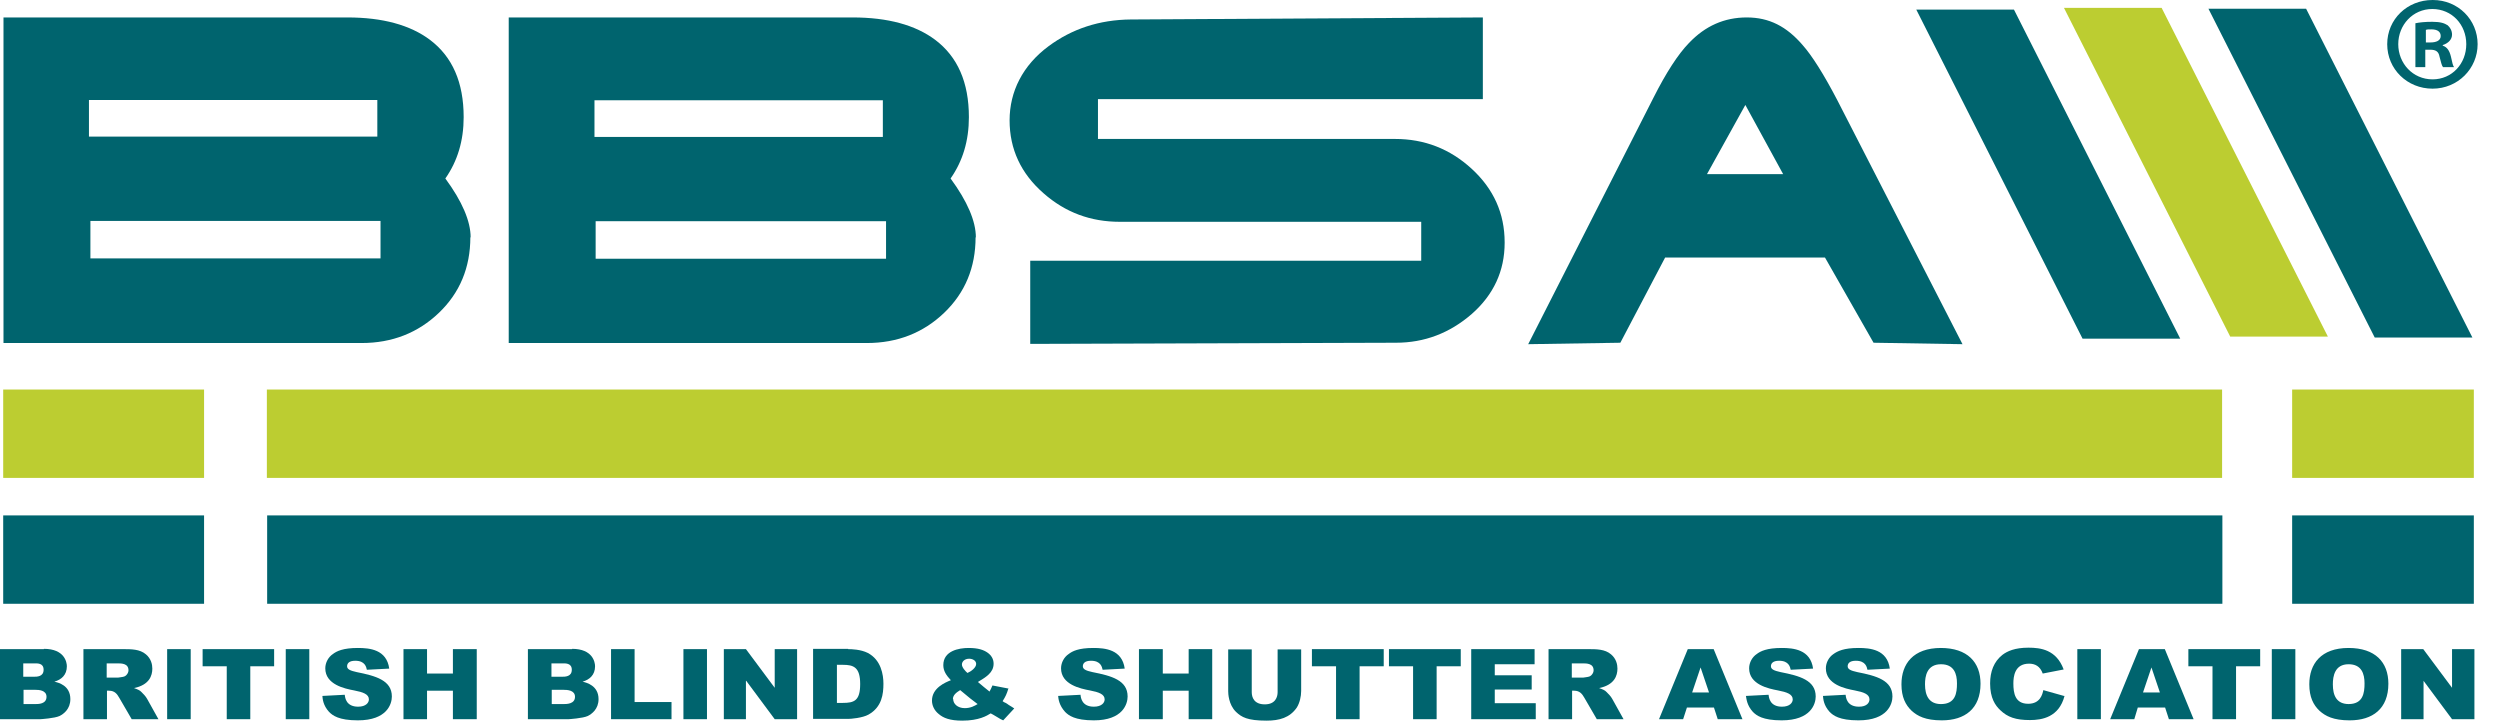 <svg viewBox="0 0 86 25" fill="none" xmlns="http://www.w3.org/2000/svg">
<path fill-rule="evenodd" clip-rule="evenodd" d="M16.18 8.16C16.18 9.2 15.82 10.07 15.1 10.76C14.38 11.45 13.49 11.8 12.44 11.8H0.12V0.6H11.95C13.16 0.6 14.11 0.86 14.79 1.37C15.56 1.95 15.95 2.83 15.95 4.03C15.95 4.84 15.74 5.54 15.32 6.14C15.9 6.93 16.19 7.61 16.19 8.17M3.06 4.7H12.98V3.44H3.06V4.7ZM3.1 8.89H13.09V7.6H3.11V8.89H3.1Z" fill="#00646E"></path>
<path fill-rule="evenodd" clip-rule="evenodd" d="M33.56 8.16C33.56 9.2 33.2 10.07 32.48 10.76C31.76 11.45 30.87 11.8 29.82 11.8H17.5V0.6H29.33C30.54 0.6 31.49 0.86 32.17 1.37C32.94 1.95 33.33 2.83 33.33 4.03C33.33 4.84 33.12 5.54 32.7 6.14C33.28 6.93 33.57 7.61 33.57 8.17M20.45 4.71H30.37V3.45H20.45V4.71ZM20.49 8.9H30.48V7.61H20.49V8.9Z" fill="#00646E"></path>
<path fill-rule="evenodd" clip-rule="evenodd" d="M51.76 8.35C51.76 9.32 51.38 10.14 50.63 10.8C49.87 11.46 49 11.79 48.02 11.79L35.44 11.83V8.97H48.89V7.63H38.52C37.52 7.63 36.65 7.31 35.9 6.65C35.12 5.97 34.73 5.13 34.73 4.14C34.73 3.15 35.18 2.25 36.07 1.59C36.88 0.99 37.82 0.68 38.9 0.67L51.01 0.6V3.41H37.77V4.78H47.99C49 4.78 49.88 5.12 50.63 5.81C51.38 6.5 51.76 7.34 51.76 8.34" fill="#00646E"></path>
<path fill-rule="evenodd" clip-rule="evenodd" d="M67.51 11.84L64.45 11.79L62.78 8.86H57.28L55.74 11.79L52.57 11.84L56.88 3.36C57.32 2.49 57.73 1.86 58.1 1.48C58.66 0.89 59.32 0.6 60.09 0.6C60.86 0.6 61.46 0.91 62.01 1.55C62.33 1.91 62.73 2.54 63.2 3.44L67.51 11.84ZM61.34 5.99L60.04 3.61L58.72 5.99H61.35H61.34Z" fill="#00646E"></path>
<path fill-rule="evenodd" clip-rule="evenodd" d="M75 11.65H71.64L65.92 0.33H69.28L75 11.65Z" fill="#00646E"></path>
<path fill-rule="evenodd" clip-rule="evenodd" d="M80.08 11.58H76.72L71 0.27H74.36L80.08 11.58Z" fill="#BCCD31"></path>
<path fill-rule="evenodd" clip-rule="evenodd" d="M85.05 11.61H81.69L75.97 0.3H79.33L85.05 11.61Z" fill="#00646E"></path>
<path d="M76.44 13.4H9.18V16.44H76.44V13.4Z" fill="#BCCD31"></path>
<path d="M7.02 13.4H0.11V16.44H7.02V13.4Z" fill="#BCCD31"></path>
<path d="M7.02 17.73H0.11V20.77H7.02V17.73Z" fill="#00646E"></path>
<path d="M85.1 13.4H78.85V16.44H85.1V13.4Z" fill="#BCCD31"></path>
<path d="M85.1 17.73H78.85V20.77H85.1V17.73Z" fill="#00646E"></path>
<path d="M76.45 17.73H9.19V20.77H76.45V17.73Z" fill="#00646E"></path>
<path d="M1.51 22.32C2.22 22.32 2.3 22.78 2.3 22.92C2.3 23.22 2.11 23.38 1.87 23.45C2.01 23.48 2.42 23.58 2.42 24.05C2.42 24.39 2.19 24.56 2.05 24.63C1.88 24.71 1.4 24.74 1.39 24.74H0V22.33H1.51M0.81 23.28H1.16C1.27 23.28 1.5 23.28 1.5 23.04C1.5 22.8 1.28 22.82 1.16 22.82H0.8V23.28H0.81ZM0.81 24.22H1.22C1.32 24.22 1.6 24.22 1.6 23.97C1.6 23.74 1.33 23.73 1.22 23.73H0.81V24.22Z" fill="#00646E"></path>
<path d="M2.86 22.33H4.22C4.52 22.33 4.81 22.33 5.02 22.51C5.2 22.66 5.24 22.86 5.24 23C5.24 23.24 5.14 23.56 4.61 23.67C4.72 23.71 4.81 23.74 4.87 23.81C4.94 23.88 5.01 23.95 5.06 24.04L5.45 24.74H4.53L4.1 24C4.03 23.88 3.95 23.76 3.75 23.76H3.68V24.74H2.87V22.33M3.68 23.31H4.03C4.03 23.31 4.1 23.31 4.13 23.3C4.28 23.28 4.29 23.27 4.34 23.23C4.38 23.19 4.42 23.13 4.42 23.06C4.42 22.82 4.18 22.82 4.04 22.82H3.67V23.31H3.68Z" fill="#00646E"></path>
<path d="M6.56 22.33H5.75V24.74H6.56V22.33Z" fill="#00646E"></path>
<path d="M9.43 22.33V22.92H8.61V24.74H7.8V22.92H6.97V22.33H9.43Z" fill="#00646E"></path>
<path d="M10.64 22.33H9.83V24.74H10.64V22.33Z" fill="#00646E"></path>
<path d="M11.86 23.9C11.87 24.01 11.91 24.31 12.32 24.31C12.59 24.31 12.69 24.17 12.69 24.06C12.69 23.88 12.49 23.81 12.18 23.75C11.86 23.69 11.19 23.55 11.19 22.99C11.19 22.79 11.3 22.6 11.45 22.5C11.58 22.4 11.8 22.29 12.31 22.29C12.71 22.29 13.3 22.34 13.39 23L12.62 23.04C12.6 22.95 12.56 22.73 12.22 22.73C12.01 22.73 11.94 22.82 11.94 22.92C11.94 23.02 12.04 23.07 12.27 23.12C12.92 23.25 13.48 23.4 13.48 23.96C13.48 24.21 13.32 24.78 12.31 24.78C11.65 24.78 11.44 24.61 11.32 24.49C11.11 24.26 11.1 24.04 11.09 23.94L11.86 23.9Z" fill="#00646E"></path>
<path d="M14.69 22.33V23.17H15.58V22.33H16.4V24.74H15.58V23.76H14.69V24.74H13.88V22.33H14.69Z" fill="#00646E"></path>
<path d="M19.68 22.32C20.39 22.32 20.47 22.78 20.47 22.92C20.47 23.22 20.28 23.38 20.04 23.45C20.17 23.48 20.59 23.58 20.59 24.05C20.59 24.39 20.36 24.56 20.22 24.63C20.05 24.71 19.57 24.74 19.56 24.74H18.16V22.33H19.68M18.98 23.28H19.33C19.44 23.28 19.67 23.28 19.67 23.04C19.67 22.8 19.44 22.82 19.33 22.82H18.97V23.28H18.98ZM18.98 24.22H19.39C19.49 24.22 19.78 24.22 19.78 23.97C19.78 23.74 19.51 23.73 19.39 23.73H18.98V24.22Z" fill="#00646E"></path>
<path d="M21.83 22.33V24.15H23.1V24.74H21.02V22.33H21.83Z" fill="#00646E"></path>
<path d="M24.32 22.33H23.51V24.74H24.32V22.33Z" fill="#00646E"></path>
<path d="M25.66 22.33L26.65 23.66V22.33H27.42V24.74H26.65L25.67 23.42H25.66V24.74H24.9V22.33H25.66Z" fill="#00646E"></path>
<path d="M29.17 22.33C29.3 22.33 29.61 22.34 29.85 22.46C30.31 22.7 30.39 23.21 30.39 23.52C30.39 23.87 30.34 24.32 29.88 24.58C29.67 24.7 29.26 24.73 29.18 24.73H27.97V22.32H29.18M28.79 22.86V24.18H28.99C29.38 24.18 29.59 24.11 29.59 23.53C29.59 22.95 29.36 22.87 29 22.87H28.8L28.79 22.86Z" fill="#00646E"></path>
<path d="M34.69 23.68C34.63 23.88 34.59 23.96 34.49 24.12C34.51 24.14 34.55 24.16 34.57 24.17C34.59 24.17 34.69 24.24 34.7 24.25C34.79 24.31 34.84 24.33 34.89 24.37L34.51 24.78C34.44 24.75 34.4 24.73 34.29 24.66C34.17 24.59 34.16 24.58 34.08 24.54C33.95 24.62 33.68 24.79 33.1 24.79C32.68 24.79 32.45 24.7 32.29 24.56C32.14 24.44 32.06 24.27 32.06 24.1C32.06 23.66 32.53 23.47 32.71 23.4C32.55 23.23 32.45 23.08 32.45 22.88C32.45 22.39 32.98 22.29 33.32 22.29C33.66 22.29 33.84 22.36 33.97 22.45C34.1 22.54 34.18 22.67 34.18 22.83C34.18 23.14 33.92 23.29 33.64 23.46C33.75 23.56 33.93 23.7 34.04 23.79C34.09 23.7 34.1 23.67 34.14 23.58L34.71 23.69M32.79 24.05C32.79 24.21 32.94 24.36 33.19 24.36C33.39 24.36 33.53 24.28 33.63 24.22C33.44 24.08 33.34 24 33.03 23.74C32.9 23.82 32.78 23.91 32.78 24.05M33.58 22.84C33.58 22.72 33.45 22.66 33.34 22.66C33.18 22.66 33.09 22.76 33.09 22.86C33.09 22.96 33.21 23.09 33.28 23.15C33.4 23.1 33.58 22.97 33.58 22.84Z" fill="#00646E"></path>
<path d="M37.17 23.9C37.18 24.01 37.22 24.31 37.63 24.31C37.9 24.31 38 24.17 38 24.06C38 23.88 37.8 23.81 37.49 23.75C37.17 23.69 36.5 23.55 36.5 22.99C36.5 22.79 36.61 22.6 36.76 22.5C36.89 22.4 37.1 22.29 37.61 22.29C38.01 22.29 38.6 22.34 38.69 23L37.93 23.04C37.91 22.95 37.87 22.73 37.53 22.73C37.32 22.73 37.25 22.82 37.25 22.92C37.25 23.02 37.35 23.07 37.58 23.12C38.24 23.25 38.79 23.4 38.79 23.96C38.79 24.21 38.63 24.78 37.63 24.78C36.97 24.78 36.76 24.61 36.64 24.49C36.43 24.26 36.41 24.04 36.4 23.94L37.18 23.9" fill="#00646E"></path>
<path d="M40 22.33V23.17H40.89V22.33H41.7V24.74H40.89V23.76H40V24.74H39.18V22.33H40Z" fill="#00646E"></path>
<path d="M44.76 22.33V23.77C44.76 23.96 44.71 24.18 44.61 24.34C44.37 24.69 44.01 24.79 43.57 24.79C42.91 24.79 42.71 24.67 42.52 24.49C42.26 24.24 42.25 23.85 42.25 23.78V22.34H43.06V23.81C43.06 23.99 43.14 24.23 43.51 24.23C43.88 24.23 43.95 23.97 43.95 23.81V22.34H44.76" fill="#00646E"></path>
<path d="M47.6 22.33V22.92H46.77V24.74H45.96V22.92H45.13V22.33H47.6Z" fill="#00646E"></path>
<path d="M50.25 22.33V22.92H49.42V24.74H48.61V22.92H47.78V22.33H50.25Z" fill="#00646E"></path>
<path d="M52.79 22.33V22.85H51.42V23.23H52.69V23.72H51.42V24.19H52.83V24.74H50.61V22.33H52.79Z" fill="#00646E"></path>
<path d="M53.26 22.33H54.62C54.92 22.33 55.21 22.33 55.42 22.51C55.6 22.66 55.64 22.86 55.64 23C55.64 23.24 55.54 23.56 55.01 23.67C55.12 23.71 55.21 23.74 55.27 23.81C55.34 23.88 55.41 23.95 55.46 24.04L55.85 24.74H54.93L54.5 24C54.43 23.88 54.35 23.76 54.15 23.76H54.08V24.74H53.27V22.33M54.08 23.31H54.43C54.43 23.31 54.5 23.31 54.53 23.3C54.68 23.28 54.69 23.27 54.74 23.23C54.78 23.19 54.82 23.13 54.82 23.06C54.82 22.82 54.58 22.82 54.44 22.82H54.07V23.31H54.08Z" fill="#00646E"></path>
<path d="M58.03 24.34L57.9 24.74H57.07L58.06 22.33H58.95L59.94 24.74H59.09L58.96 24.34H58.03ZM58.79 23.82L58.5 22.96L58.21 23.82H58.79Z" fill="#00646E"></path>
<path d="M60.84 23.9C60.85 24.01 60.89 24.31 61.3 24.31C61.57 24.31 61.67 24.17 61.67 24.06C61.67 23.88 61.47 23.81 61.16 23.75C60.84 23.69 60.17 23.55 60.17 22.99C60.17 22.79 60.28 22.6 60.43 22.5C60.56 22.4 60.78 22.29 61.29 22.29C61.69 22.29 62.28 22.34 62.37 23L61.6 23.04C61.58 22.95 61.54 22.73 61.2 22.73C60.99 22.73 60.92 22.82 60.92 22.92C60.92 23.02 61.02 23.07 61.25 23.12C61.91 23.25 62.46 23.4 62.46 23.96C62.46 24.21 62.3 24.78 61.29 24.78C60.63 24.78 60.42 24.61 60.3 24.49C60.09 24.26 60.08 24.04 60.06 23.94L60.84 23.9Z" fill="#00646E"></path>
<path d="M63.49 23.9C63.5 24.01 63.54 24.31 63.95 24.31C64.22 24.31 64.31 24.17 64.31 24.06C64.31 23.88 64.11 23.81 63.8 23.75C63.48 23.69 62.81 23.55 62.81 22.99C62.81 22.79 62.92 22.6 63.07 22.5C63.21 22.4 63.42 22.29 63.93 22.29C64.33 22.29 64.92 22.34 65.01 23L64.24 23.04C64.22 22.95 64.18 22.73 63.84 22.73C63.63 22.73 63.56 22.82 63.56 22.92C63.56 23.02 63.66 23.07 63.89 23.12C64.55 23.25 65.1 23.4 65.1 23.96C65.1 24.21 64.94 24.78 63.93 24.78C63.27 24.78 63.06 24.61 62.94 24.49C62.73 24.26 62.72 24.04 62.71 23.94L63.49 23.9Z" fill="#00646E"></path>
<path d="M66.76 22.29C67.68 22.29 68.13 22.78 68.13 23.52C68.13 24.38 67.59 24.78 66.8 24.78C66.23 24.78 65.96 24.63 65.76 24.45C65.55 24.25 65.41 23.98 65.41 23.54C65.41 22.84 65.81 22.29 66.77 22.29M66.77 24.22C67.27 24.22 67.32 23.84 67.32 23.51C67.32 23.18 67.22 22.85 66.77 22.85C66.28 22.85 66.22 23.27 66.22 23.54C66.22 23.93 66.36 24.22 66.77 24.22Z" fill="#00646E"></path>
<path d="M71.02 23.94C70.83 24.67 70.25 24.77 69.83 24.77C69.34 24.77 69.06 24.67 68.81 24.43C68.64 24.27 68.46 24.02 68.46 23.51C68.46 23.1 68.59 22.76 68.88 22.53C69.05 22.4 69.31 22.28 69.78 22.28C70.2 22.28 70.74 22.35 70.99 23.03L70.27 23.17C70.18 22.92 70.01 22.83 69.8 22.83C69.3 22.83 69.26 23.28 69.26 23.51C69.26 23.85 69.32 24.21 69.77 24.21C70.18 24.21 70.26 23.89 70.29 23.74L71 23.94" fill="#00646E"></path>
<path d="M72.27 22.33H71.46V24.74H72.27V22.33Z" fill="#00646E"></path>
<path d="M73.54 24.34L73.42 24.74H72.59L73.58 22.33H74.47L75.46 24.74H74.61L74.48 24.34H73.55H73.54ZM74.3 23.82L74.01 22.96L73.72 23.82H74.3Z" fill="#00646E"></path>
<path d="M77.75 22.33V22.92H76.92V24.74H76.11V22.92H75.28V22.33H77.75Z" fill="#00646E"></path>
<path d="M78.96 22.33H78.15V24.74H78.96V22.33Z" fill="#00646E"></path>
<path d="M80.79 22.29C81.71 22.29 82.16 22.78 82.16 23.52C82.16 24.38 81.62 24.78 80.83 24.78C80.26 24.78 79.99 24.63 79.79 24.45C79.58 24.25 79.44 23.98 79.44 23.54C79.44 22.84 79.84 22.29 80.79 22.29ZM80.79 24.22C81.29 24.22 81.34 23.84 81.34 23.51C81.34 23.18 81.24 22.85 80.79 22.85C80.31 22.85 80.25 23.27 80.25 23.54C80.25 23.93 80.38 24.22 80.8 24.22" fill="#00646E"></path>
<path d="M83.36 22.33L84.35 23.66V22.33H85.12V24.74H84.35L83.37 23.42V24.74H82.6V22.33H83.36Z" fill="#00646E"></path>
<path d="M83.69 0C84.56 0 85.23 0.68 85.23 1.52C85.23 2.36 84.55 3.05 83.68 3.05C82.81 3.05 82.12 2.38 82.12 1.52C82.12 0.66 82.81 0 83.68 0H83.69ZM83.67 0.31C83 0.31 82.5 0.86 82.5 1.52C82.5 2.18 83 2.73 83.68 2.73C84.35 2.73 84.84 2.19 84.84 1.52C84.84 0.85 84.35 0.31 83.67 0.31ZM83.44 2.31H83.09V0.8C83.23 0.77 83.42 0.75 83.67 0.75C83.96 0.75 84.09 0.8 84.2 0.87C84.28 0.94 84.35 1.05 84.35 1.19C84.35 1.36 84.22 1.49 84.03 1.55V1.57C84.18 1.62 84.26 1.74 84.31 1.94C84.36 2.17 84.38 2.26 84.42 2.31H84.04C83.99 2.25 83.97 2.13 83.92 1.95C83.89 1.78 83.8 1.71 83.6 1.71H83.43V2.31H83.44ZM83.44 1.46H83.61C83.8 1.46 83.96 1.4 83.96 1.24C83.96 1.1 83.86 1.01 83.64 1.01C83.55 1.01 83.48 1.01 83.45 1.03V1.46H83.44Z" fill="#00646E"></path>
</svg>
